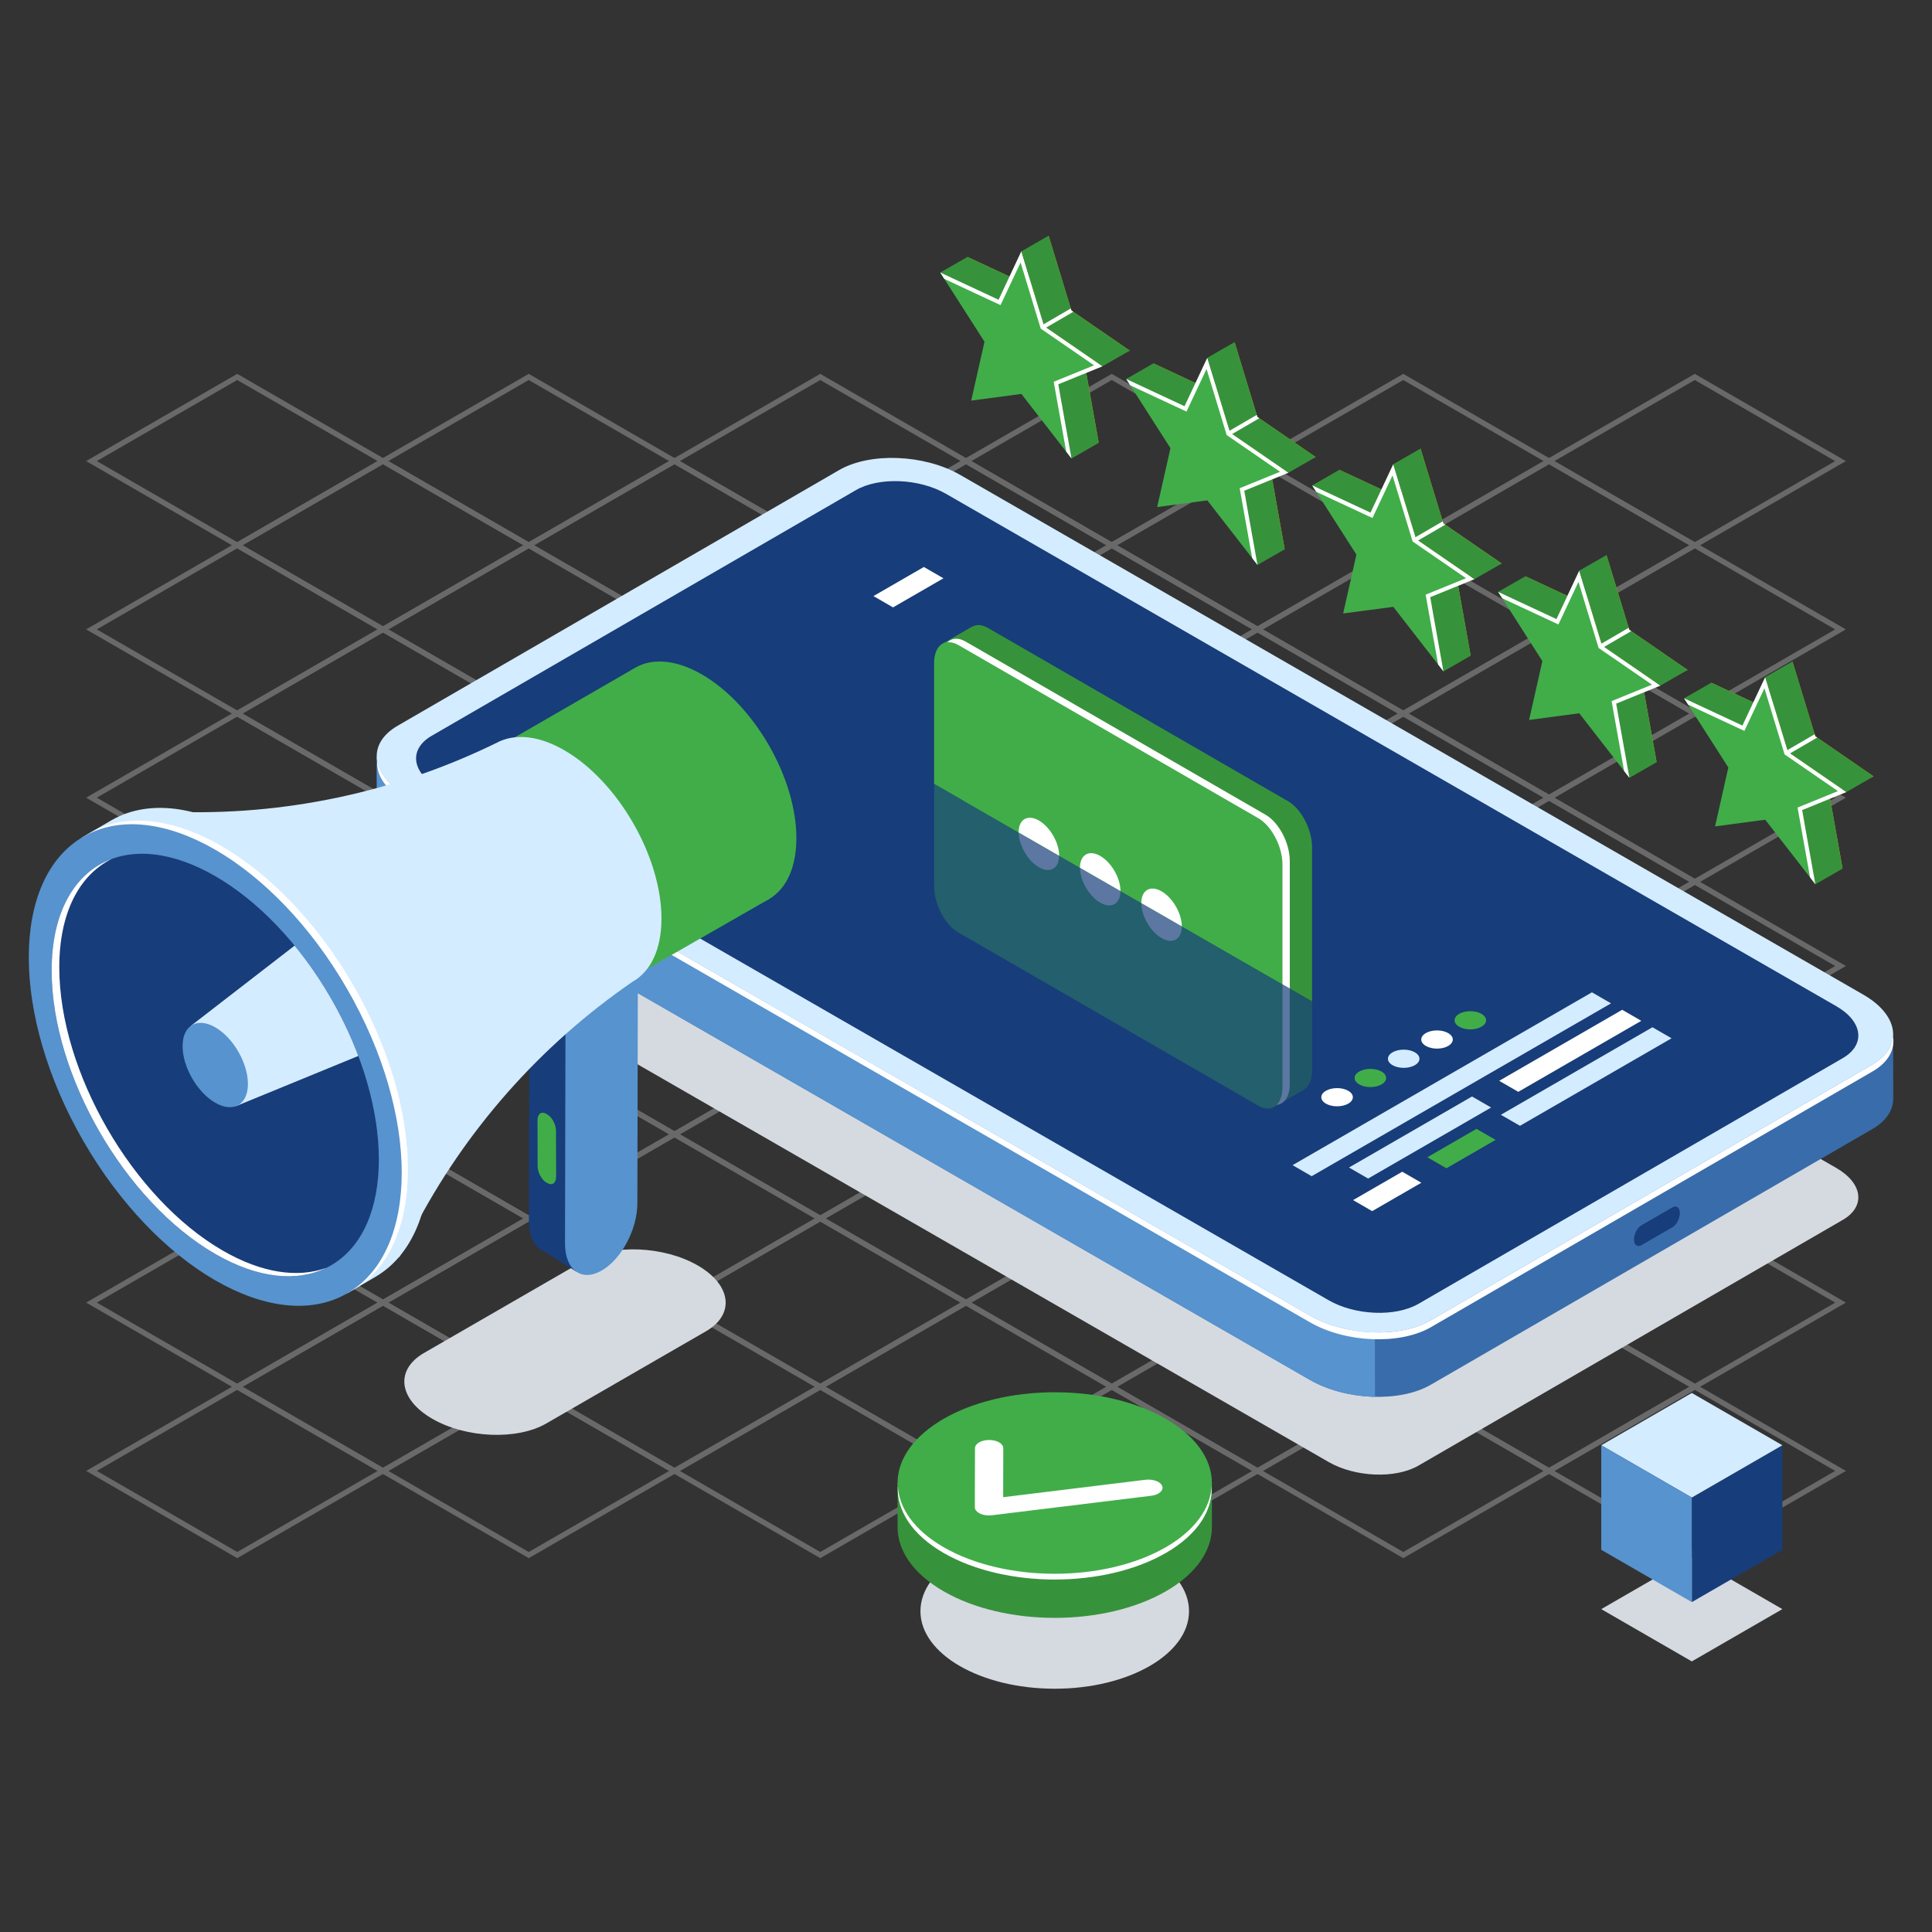 <svg xmlns="http://www.w3.org/2000/svg" xmlns:xlink="http://www.w3.org/1999/xlink" id="_&#xD1;&#xEB;&#xEE;&#xE9;_1" data-name="&#xD1;&#xEB;&#xEE;&#xE9; 1" viewBox="0 0 400 400"><rect x="0" y="0" width="400" height="400" fill="#333333" stroke="none"/><defs><style>      .cls-1 {        fill: #fff;      }      .cls-2 {        fill: #173d7a;      }      .cls-3 {        fill: #ff2c9c;      }      .cls-4 {        clip-path: url(#clippath-2);      }      .cls-5 {        fill: #bababa;      }      .cls-6 {        fill: #d5dae0;      }      .cls-7 {        fill: #e8a200;      }      .cls-8 {        fill: #396caa;      }      .cls-9 {        clip-path: url(#clippath-1);      }      .cls-10 {        fill: #37933b;      }      .cls-11 {        opacity: .4;      }      .cls-12 {        opacity: .3;      }      .cls-13 {        fill: #41ad49;      }      .cls-14 {        clip-path: url(#clippath);      }      .cls-15 {        fill: none;      }      .cls-16 {        fill: #d4ecff;      }      .cls-17 {        fill: #5793ce;      }    </style><clipPath id="clippath"><polygon class="cls-15" points="279.502 211.828 183.317 156.474 139.935 193.04 263.543 246.671 279.502 211.828"></polygon></clipPath><clipPath id="clippath-1"><polygon class="cls-15" points="279.502 211.828 183.317 156.474 197.974 103.04 295.706 154.101 279.502 211.828"></polygon></clipPath><clipPath id="clippath-2"><ellipse class="cls-15" cx="44.565" cy="220.504" rx="27.656" ry="47.902" transform="translate(-104.286 51.828) rotate(-30.001)"></ellipse></clipPath></defs><g class="cls-11"><path class="cls-5" d="M350.883,113.526l-.276-.16-31.009-17.902,31.284-18.062,31.285,18.063-31.284,18.062Zm-29.07-18.062l29.07,16.783,29.069-16.782-29.07-16.784-29.069,16.783Z"></path><path class="cls-5" d="M290.529,113.526l-31.284-18.062,31.284-18.062,31.284,18.062-31.284,18.062Zm-29.069-18.062l29.069,16.783,29.069-16.783-29.069-16.783-29.069,16.783Z"></path><path class="cls-5" d="M320.707,130.949l-.276-.16-31.009-17.902,31.284-18.062,.276,.16,31.009,17.902-31.284,18.062Zm-29.07-18.062l29.07,16.783,29.069-16.783-29.07-16.783-29.069,16.783Z"></path><path class="cls-5" d="M350.884,148.372l-.276-.16-31.009-17.902,31.284-18.062,.276,.16,31.009,17.902-31.284,18.062Zm-29.07-18.062l29.07,16.783,29.069-16.783-29.07-16.783-29.069,16.783Z"></path><path class="cls-5" d="M230.175,113.525l-.276-.16-31.009-17.902,31.284-18.062,31.285,18.064-31.284,18.061Zm-29.07-18.062l29.07,16.783,29.069-16.782-29.07-16.784-29.069,16.783Z"></path><path class="cls-5" d="M260.352,130.948l-31.284-18.062,31.284-18.061,31.284,18.062-31.284,18.061Zm-29.069-18.062l29.069,16.783,29.069-16.782-29.069-16.783-29.069,16.782Z"></path><path class="cls-5" d="M290.53,148.372l-31.285-18.064,31.284-18.061,.276,.16,31.009,17.902-31.284,18.062Zm-29.07-18.064l29.07,16.784,29.069-16.783-29.07-16.783-29.069,16.782Z"></path><path class="cls-5" d="M320.708,165.795l-.276-.16-31.009-17.902,31.284-18.062,.276,.16,31.009,17.902-31.284,18.062Zm-29.07-18.062l29.07,16.783,29.069-16.783-29.07-16.783-29.069,16.783Z"></path><path class="cls-5" d="M350.885,183.218l-.276-.16-31.009-17.902,31.284-18.062,.276,.16,31.009,17.902-31.284,18.062Zm-29.07-18.062l29.07,16.783,29.069-16.783-29.07-16.783-29.069,16.783Z"></path><path class="cls-5" d="M169.821,113.525l-.276-.16-31.009-17.902,31.284-18.062,.276,.16,31.009,17.902-31.284,18.062Zm-29.07-18.062l29.07,16.783,29.069-16.783-29.07-16.783-29.069,16.783Z"></path><path class="cls-5" d="M199.998,130.948l-.276-.16-31.009-17.902,31.284-18.062,.276,.16,31.009,17.902-31.284,18.062Zm-29.07-18.062l29.07,16.783,29.069-16.783-29.07-16.783-29.069,16.783Z"></path><path class="cls-5" d="M230.176,148.371l-.276-.16-31.009-17.902,31.284-18.062,31.284,18.062-31.283,18.062Zm-29.07-18.062l29.07,16.783,29.068-16.783-29.069-16.783-29.069,16.783Z"></path><path class="cls-5" d="M260.353,165.794l-31.284-18.062,31.283-18.062,31.285,18.064-31.284,18.061Zm-29.069-18.062l29.069,16.783,29.069-16.782-29.07-16.784-29.068,16.783Z"></path><path class="cls-5" d="M290.531,183.218l-31.285-18.064,31.284-18.061,.276,.16,31.009,17.902-31.284,18.062Zm-29.07-18.064l29.07,16.784,29.069-16.783-29.07-16.783-29.069,16.782Z"></path><path class="cls-5" d="M320.709,200.641l-.276-.16-31.009-17.902,31.284-18.062,.276,.16,31.009,17.902-31.284,18.062Zm-29.07-18.062l29.07,16.783,29.069-16.783-29.07-16.783-29.069,16.783Z"></path><path class="cls-5" d="M350.886,218.064l-.276-.16-31.009-17.902,31.284-18.062,.276,.16,31.009,17.902-31.284,18.062Zm-29.07-18.062l29.07,16.783,29.069-16.783-29.07-16.783-29.069,16.783Z"></path><path class="cls-5" d="M109.466,113.524l-.276-.16-31.009-17.902,31.284-18.062,31.285,18.064-31.284,18.061Zm-29.07-18.062l29.07,16.783,29.069-16.782-29.07-16.784-29.069,16.783Z"></path><path class="cls-5" d="M139.644,130.947l-.276-.16-31.009-17.902,31.284-18.062,.276,.16,31.009,17.902-31.284,18.062Zm-29.07-18.062l29.07,16.783,29.069-16.782-29.07-16.783-29.069,16.782Z"></path><path class="cls-5" d="M169.822,148.371l-31.285-18.064,31.284-18.061,.276,.16,31.009,17.902-31.284,18.062Zm-29.07-18.064l29.07,16.784,29.069-16.783-29.07-16.783-29.069,16.782Z"></path><path class="cls-5" d="M199.999,165.794l-.276-.16-31.009-17.902,31.284-18.062,.276,.16,31.009,17.902-31.284,18.062Zm-29.07-18.062l29.07,16.783,29.069-16.783-29.07-16.783-29.069,16.783Z"></path><path class="cls-5" d="M230.176,183.217l-31.284-18.062,31.284-18.062,31.284,18.062-31.284,18.062Zm-29.069-18.062l29.069,16.783,29.069-16.783-29.069-16.783-29.069,16.783Z"></path><path class="cls-5" d="M260.354,200.64l-.276-.16-31.009-17.902,31.284-18.062,31.285,18.064-31.284,18.061Zm-29.07-18.062l29.07,16.783,29.069-16.782-29.07-16.784-29.069,16.783Z"></path><path class="cls-5" d="M290.532,218.062l-.276-.16-31.009-17.902,31.284-18.061,.276,.16,31.009,17.902-31.284,18.061Zm-29.07-18.062l29.07,16.783,29.069-16.782-29.07-16.783-29.069,16.782Z"></path><path class="cls-5" d="M320.71,235.486l-31.285-18.064,31.284-18.061,.276,.16,31.009,17.902-31.284,18.062Zm-29.07-18.064l29.07,16.784,29.069-16.783-29.07-16.783-29.069,16.782Z"></path><path class="cls-5" d="M350.887,252.909l-.276-.16-31.009-17.902,31.284-18.062,.276,.16,31.009,17.902-31.284,18.062Zm-29.07-18.062l29.07,16.783,29.069-16.783-29.07-16.783-29.069,16.783Z"></path><path class="cls-5" d="M49.112,113.524l-31.285-18.064,31.284-18.061,.276,.16,31.009,17.902-31.284,18.062Zm-29.07-18.064l29.07,16.784,29.069-16.783-29.07-16.783-29.069,16.782Z"></path><path class="cls-5" d="M79.289,130.947l-.276-.16-31.009-17.902,31.284-18.062,.276,.16,31.009,17.902-31.284,18.062Zm-29.07-18.062l29.07,16.783,29.069-16.783-29.07-16.783-29.069,16.783Z"></path><path class="cls-5" d="M109.467,148.37l-.276-.16-31.009-17.902,31.284-18.062,.276,.16,31.009,17.902-31.284,18.062Zm-29.07-18.062l29.07,16.783,29.069-16.783-29.07-16.783-29.069,16.783Z"></path><path class="cls-5" d="M139.645,165.793l-.276-.16-31.009-17.902,31.284-18.062,31.285,18.063-31.284,18.062Zm-29.07-18.062l29.07,16.783,29.069-16.782-29.07-16.784-29.069,16.783Z"></path><path class="cls-5" d="M169.823,183.216l-.276-.16-31.009-17.902,31.284-18.061,.276,.16,31.009,17.902-31.284,18.061Zm-29.07-18.062l29.07,16.783,29.069-16.782-29.07-16.783-29.069,16.782Z"></path><path class="cls-5" d="M199.999,200.64l-31.284-18.063,31.284-18.062,31.284,18.062-31.284,18.062Zm-29.069-18.063l29.069,16.784,29.069-16.783-29.069-16.783-29.069,16.782Z"></path><path class="cls-5" d="M230.177,218.062l-.276-.16-31.009-17.902,31.284-18.062,.276,.16,31.009,17.902-31.284,18.062Zm-29.07-18.062l29.07,16.783,29.069-16.783-29.07-16.783-29.069,16.783Z"></path><path class="cls-5" d="M260.355,235.485l-.276-.16-31.009-17.902,31.284-18.062,.276,.16,31.009,17.902-31.284,18.062Zm-29.07-18.062l29.07,16.783,29.069-16.783-29.07-16.783-29.069,16.783Z"></path><path class="cls-5" d="M290.533,252.908l-.276-.16-31.009-17.902,31.284-18.062,31.285,18.064-31.284,18.061Zm-29.07-18.062l29.07,16.783,29.069-16.782-29.07-16.784-29.069,16.783Z"></path><path class="cls-5" d="M320.71,270.331l-.276-.16-31.009-17.902,31.284-18.061,.276,.16,31.009,17.902-31.284,18.061Zm-29.07-18.062l29.07,16.783,29.069-16.782-29.07-16.783-29.069,16.782Z"></path><path class="cls-5" d="M350.888,287.755l-31.285-18.064,31.284-18.061,.276,.16,31.009,17.902-31.284,18.062Zm-29.07-18.064l29.07,16.784,29.069-16.783-29.07-16.783-29.069,16.782Z"></path><path class="cls-5" d="M49.113,148.37l-31.285-18.064,31.284-18.061,.276,.16,31.009,17.902-31.284,18.062Zm-29.07-18.064l29.07,16.784,29.069-16.783-29.07-16.783-29.069,16.782Z"></path><path class="cls-5" d="M79.29,165.793l-.276-.16-31.009-17.902,31.284-18.062,.276,.16,31.009,17.902-31.284,18.062Zm-29.07-18.062l29.07,16.783,29.069-16.783-29.07-16.783-29.069,16.783Z"></path><path class="cls-5" d="M109.468,183.216l-.276-.16-31.009-17.902,31.284-18.062,.276,.16,31.009,17.902-31.284,18.062Zm-29.07-18.062l29.07,16.783,29.069-16.783-29.07-16.783-29.069,16.783Z"></path><path class="cls-5" d="M139.646,200.639l-.276-.16-31.009-17.902,31.284-18.062,.276,.16,31.009,17.902-31.284,18.062Zm-29.07-18.062l29.07,16.783,29.069-16.783-29.07-16.783-29.069,16.783Z"></path><path class="cls-5" d="M169.823,218.061l-31.284-18.062,31.284-18.062,31.284,18.064-31.284,18.061Zm-29.069-18.062l29.069,16.783,29.069-16.782-29.069-16.784-29.069,16.783Z"></path><path class="cls-5" d="M200,235.485l-31.285-18.063,31.284-18.062,.276,.16,31.009,17.902-31.284,18.062Zm-29.07-18.063l29.07,16.784,29.069-16.783-29.07-16.783-29.069,16.782Z"></path><path class="cls-5" d="M230.178,252.908l-.276-.16-31.009-17.902,31.284-18.062,.276,.16,31.009,17.902-31.284,18.062Zm-29.07-18.062l29.07,16.783,29.069-16.783-29.07-16.783-29.069,16.783Z"></path><path class="cls-5" d="M260.356,270.331l-.276-.16-31.009-17.902,31.284-18.062,.276,.16,31.009,17.902-31.284,18.062Zm-29.07-18.062l29.07,16.783,29.069-16.783-29.07-16.783-29.069,16.783Z"></path><path class="cls-5" d="M290.534,287.754l-.276-.16-31.009-17.902,31.284-18.062,.276,.16,31.009,17.902-31.284,18.062Zm-29.07-18.062l29.07,16.783,29.069-16.783-29.07-16.783-29.069,16.783Z"></path><path class="cls-5" d="M320.711,305.177l-.276-.16-31.009-17.902,31.284-18.062,31.285,18.064-31.284,18.061Zm-29.07-18.062l29.07,16.783,29.069-16.782-29.07-16.784-29.069,16.783Z"></path><path class="cls-5" d="M350.889,322.601l-31.285-18.064,31.284-18.061,.276,.16,31.009,17.902-31.284,18.062Zm-29.07-18.064l29.07,16.784,29.069-16.783-29.07-16.783-29.069,16.782Z"></path><path class="cls-5" d="M49.114,183.215l-.276-.16-31.009-17.902,31.284-18.061,.276,.16,31.009,17.902-31.284,18.061Zm-29.07-18.062l29.07,16.783,29.069-16.782-29.07-16.783-29.069,16.782Z"></path><path class="cls-5" d="M79.291,200.639l-31.285-18.064,31.284-18.061,.276,.16,31.009,17.902-31.284,18.062Zm-29.07-18.064l29.07,16.784,29.069-16.783-29.07-16.783-29.069,16.782Z"></path><path class="cls-5" d="M109.469,218.061l-.276-.16-31.009-17.902,31.284-18.062,.276,.16,31.009,17.902-31.284,18.062Zm-29.07-18.062l29.07,16.783,29.069-16.783-29.07-16.783-29.069,16.783Z"></path><path class="cls-5" d="M139.647,235.484l-.276-.16-31.009-17.902,31.284-18.062,31.284,18.062-31.283,18.062Zm-29.07-18.062l29.07,16.783,29.068-16.783-29.069-16.783-29.069,16.783Z"></path><path class="cls-5" d="M169.824,252.907l-31.284-18.062,31.283-18.062,31.285,18.064-31.284,18.061Zm-29.069-18.062l29.069,16.783,29.069-16.782-29.07-16.784-29.068,16.783Z"></path><path class="cls-5" d="M200.001,270.33l-.276-.16-31.009-17.902,31.284-18.062,.276,.16,31.009,17.902-31.284,18.062Zm-29.07-18.062l29.07,16.783,29.069-16.782-29.07-16.783-29.069,16.782Z"></path><path class="cls-5" d="M230.179,287.754l-31.285-18.064,31.284-18.061,.276,.16,31.009,17.902-31.284,18.062Zm-29.07-18.064l29.07,16.784,29.069-16.783-29.07-16.783-29.069,16.782Z"></path><path class="cls-5" d="M260.357,305.177l-.276-.16-31.009-17.902,31.284-18.062,.276,.16,31.009,17.902-31.284,18.062Zm-29.07-18.062l29.07,16.783,29.069-16.783-29.07-16.783-29.069,16.783Z"></path><path class="cls-5" d="M290.535,322.6l-.276-.16-31.009-17.902,31.284-18.062,.276,.16,31.009,17.902-31.284,18.062Zm-29.07-18.062l29.07,16.783,29.069-16.783-29.07-16.783-29.069,16.783Z"></path><path class="cls-5" d="M49.115,218.06l-.276-.16-31.009-17.902,31.284-18.062,31.285,18.064-31.284,18.061Zm-29.07-18.062l29.07,16.783,29.069-16.782-29.07-16.784-29.069,16.783Z"></path><path class="cls-5" d="M79.292,235.483l-.276-.16-31.009-17.902,31.284-18.061,.276,.16,31.009,17.902-31.284,18.061Zm-29.07-18.062l29.07,16.783,29.069-16.782-29.07-16.783-29.069,16.782Z"></path><path class="cls-5" d="M109.47,252.907l-31.285-18.064,31.284-18.061,.276,.16,31.009,17.902-31.284,18.062Zm-29.07-18.064l29.07,16.784,29.069-16.783-29.07-16.783-29.069,16.782Z"></path><path class="cls-5" d="M139.647,270.33l-31.284-18.062,31.284-18.062,31.284,18.062-31.284,18.062Zm-29.069-18.062l29.069,16.783,29.069-16.783-29.069-16.783-29.069,16.783Z"></path><path class="cls-5" d="M169.825,287.753l-.276-.16-31.009-17.902,31.284-18.062,.276,.16,31.009,17.902-31.284,18.062Zm-29.07-18.062l29.07,16.783,29.069-16.783-29.07-16.783-29.069,16.783Z"></path><path class="cls-5" d="M200.002,305.176l-.276-.16-31.009-17.902,31.284-18.062,31.285,18.063-31.284,18.062Zm-29.07-18.062l29.07,16.783,29.069-16.782-29.07-16.784-29.069,16.783Z"></path><path class="cls-5" d="M230.18,322.599l-.276-.16-31.009-17.902,31.284-18.061,.276,.16,31.009,17.902-31.284,18.061Zm-29.07-18.062l29.07,16.783,29.069-16.782-29.07-16.783-29.069,16.782Z"></path><path class="cls-5" d="M49.116,252.906l-.276-.16-31.009-17.902,31.284-18.062,.276,.16,31.009,17.902-31.284,18.062Zm-29.07-18.062l29.07,16.783,29.069-16.783-29.07-16.783-29.069,16.783Z"></path><path class="cls-5" d="M79.293,270.329l-.276-.16-31.009-17.902,31.284-18.062,31.285,18.064-31.284,18.061Zm-29.07-18.062l29.07,16.783,29.069-16.782-29.07-16.784-29.069,16.783Z"></path><path class="cls-5" d="M109.47,287.753l-31.284-18.064,31.284-18.061,31.284,18.062-31.284,18.062Zm-29.069-18.064l29.069,16.784,29.069-16.783-29.069-16.783-29.069,16.782Z"></path><path class="cls-5" d="M139.648,305.176l-.276-.16-31.009-17.902,31.284-18.062,.276,.16,31.009,17.902-31.284,18.062Zm-29.07-18.062l29.07,16.783,29.069-16.783-29.07-16.783-29.069,16.783Z"></path><path class="cls-5" d="M169.826,322.599l-.276-.16-31.009-17.902,31.284-18.062,.276,.16,31.009,17.902-31.284,18.062Zm-29.07-18.062l29.07,16.783,29.069-16.783-29.07-16.783-29.069,16.783Z"></path><path class="cls-5" d="M49.117,287.752l-.276-.16-31.009-17.902,31.284-18.062,.276,.16,31.009,17.902-31.284,18.062Zm-29.07-18.062l29.07,16.783,29.069-16.783-29.07-16.783-29.069,16.783Z"></path><path class="cls-5" d="M79.294,305.175l-.276-.16-31.009-17.902,31.284-18.062,31.284,18.064-31.283,18.061Zm-29.07-18.062l29.07,16.783,29.068-16.782-29.069-16.784-29.069,16.783Z"></path><path class="cls-5" d="M109.471,322.598l-31.284-18.062,31.283-18.061,.276,.16,31.009,17.902-31.284,18.061Zm-29.069-18.062l29.069,16.783,29.069-16.782-29.07-16.783-29.068,16.782Z"></path><path class="cls-5" d="M49.118,322.598l-.276-.16-31.009-17.902,31.284-18.062,.276,.16,31.009,17.902-31.284,18.062Zm-29.07-18.062l29.07,16.783,29.069-16.783-29.07-16.783-29.069,16.783Z"></path></g><path class="cls-6" d="M89.364,185.839l87.837-50.865c4.771-2.764,13.113-2.429,18.631,.746l184.346,106.091c5.518,3.176,6.124,7.99,1.353,10.754l-87.837,50.865c-4.771,2.764-13.113,2.429-18.631-.746L90.716,196.593c-5.518-3.176-6.124-7.99-1.353-10.754Z"></path><g><path class="cls-8" d="M296.249,286.688l91.412-52.936c3.003-1.74,4.403-4.084,4.303-6.524l.02,.007-.037-13.264-5.084,5.955c-.33-.217-.661-.435-1.022-.642L198.84,111.663c-7.424-4.273-18.646-4.722-25.066-1.004l-90.129,52.193c-1.824-1.997-5.649-6.215-5.649-6.215l.043,12.975,.002-.002c-.135,2.925,1.947,6.041,6.139,8.453l187.002,107.62c7.424,4.273,18.646,4.722,25.066,1.004Z"></path><path class="cls-17" d="M198.84,111.663c-7.424-4.273-18.646-4.722-25.066-1.004l-90.129,52.193c-1.824-1.997-5.649-6.215-5.649-6.215l.043,12.975,.002-.002c-.135,2.925,1.947,6.041,6.139,8.454l187.002,107.62c3.873,2.229,8.778,3.407,13.497,3.506l-.178-128.227-85.662-49.299Z"></path><path class="cls-16" d="M82.323,150.259l91.413-52.936c6.419-3.718,17.642-3.268,25.066,1.004l187.002,107.62c7.424,4.273,8.239,10.75,1.82,14.468l-91.413,52.936c-6.419,3.718-17.642,3.268-25.066-1.004L84.143,164.728c-7.424-4.273-8.239-10.75-1.82-14.468Z"></path><path class="cls-1" d="M296.28,274.767l91.413-52.936c3.311-1.917,4.682-4.569,4.23-7.274-.162,2.197-1.571,4.277-4.3,5.858l-91.413,52.936c-6.419,3.718-17.641,3.269-25.066-1.004L84.143,164.728c-3.595-2.069-5.625-4.655-6.05-7.195-.219,2.971,1.851,6.154,6.119,8.611l187.002,107.62c7.424,4.273,18.646,4.722,25.066,1.004Z"></path><path class="cls-2" d="M89.364,152.345l87.837-50.865c4.771-2.764,13.113-2.429,18.631,.746l184.346,106.091c5.518,3.176,6.124,7.99,1.353,10.754l-87.837,50.865c-4.771,2.764-13.113,2.429-18.631-.746L90.716,163.099c-5.518-3.176-6.124-7.99-1.353-10.754Z"></path></g><g><g><g><polygon class="cls-7" points="217.101 48.8 221.82 64.278 233.9 72.591 224.737 76.327 227.483 91.689 217.101 78.324 206.719 79.701 209.465 67.51 200.302 53.194 212.382 58.829 217.101 48.8"></polygon><path class="cls-10" d="M194.666,56.43l5.637-3.236,8.706,4.061s-.03,5.854,0,5.993c.03,.139-3.588,.313-3.832,.313-.243,0-10.511-7.132-10.511-7.132Z"></path><path class="cls-10" d="M227.483,91.689l-5.637,3.236-2.747-15.362s2.732-2.884,2.72-2.884c-.012,0,3.073,.522,3.073,.522l2.59,14.488Z"></path><polygon class="cls-13" points="211.464 52.036 216.183 67.514 228.263 75.827 219.1 79.563 221.846 94.925 211.464 81.56 201.082 82.937 203.829 70.746 194.666 56.43 206.745 62.065 211.464 52.036"></polygon><path class="cls-1" d="M221.846,94.925l-2.747-15.362,9.163-3.735-12.079-8.313-4.719-15.479-4.719,10.029-12.079-5.636,.842,1.315,11.64,5.429,4.151-8.822,4.17,13.684,11.047,7.602-8.357,3.406,2.587,14.463,1.102,1.418Z"></path><polygon class="cls-10" points="211.464 52.036 217.101 48.8 221.82 64.278 216.183 67.514 211.464 52.036"></polygon><polygon class="cls-10" points="233.9 72.591 228.263 75.827 216.183 67.514 221.82 64.278 233.9 72.591"></polygon></g><polygon class="cls-1" points="216.465 67.903 215.606 67.407 221.694 63.865 221.82 64.278 222.221 64.554 216.465 67.903"></polygon></g><g><g><polygon class="cls-7" points="255.603 70.839 260.322 86.317 272.401 94.63 263.238 98.365 265.985 113.728 255.603 100.363 245.221 101.739 247.967 89.549 238.804 75.233 250.884 80.868 255.603 70.839"></polygon><path class="cls-10" d="M233.167,78.468l5.637-3.236,8.706,4.061s-.03,5.854,0,5.993c.03,.139-3.588,.313-3.832,.313-.243,0-10.511-7.132-10.511-7.132Z"></path><path class="cls-10" d="M265.985,113.728l-5.637,3.236-2.747-15.362s2.732-2.884,2.72-2.884,3.073,.522,3.073,.522l2.59,14.488Z"></path><polygon class="cls-13" points="249.966 74.075 254.685 89.553 266.765 97.866 257.602 101.601 260.348 116.963 249.966 103.599 239.584 104.975 242.33 92.784 233.167 78.468 245.247 84.104 249.966 74.075"></polygon><path class="cls-1" d="M260.348,116.964l-2.747-15.362,9.163-3.735-12.079-8.313-4.719-15.479-4.719,10.029-12.079-5.636,.842,1.315,11.64,5.429,4.151-8.822,4.17,13.684,11.047,7.602-8.357,3.406,2.587,14.463,1.102,1.418Z"></path><polygon class="cls-10" points="249.966 74.075 255.603 70.839 260.322 86.317 254.685 89.553 249.966 74.075"></polygon><polygon class="cls-10" points="272.401 94.63 266.765 97.866 254.685 89.553 260.322 86.317 272.401 94.63"></polygon></g><polygon class="cls-1" points="254.966 89.942 254.107 89.446 260.196 85.903 260.322 86.317 260.722 86.593 254.966 89.942"></polygon></g><g><g><polygon class="cls-7" points="294.104 92.877 298.823 108.356 310.903 116.668 301.74 120.404 304.486 135.766 294.104 122.401 283.722 123.778 286.469 111.587 277.306 97.271 289.385 102.906 294.104 92.877"></polygon><path class="cls-10" d="M271.669,100.507l5.637-3.236,8.706,4.061s-.03,5.854,0,5.993c.03,.139-3.588,.313-3.832,.313-.243,0-10.511-7.132-10.511-7.132Z"></path><path class="cls-10" d="M304.486,135.766l-5.637,3.236-2.747-15.362s2.732-2.884,2.72-2.884c-.012,0,3.073,.522,3.073,.522l2.59,14.488Z"></path><polygon class="cls-13" points="288.467 96.113 293.187 111.591 305.266 119.904 296.103 123.64 298.85 139.002 288.467 125.637 278.085 127.014 280.832 114.823 271.669 100.507 283.748 106.142 288.467 96.113"></polygon><path class="cls-1" d="M298.85,139.002l-2.747-15.362,9.163-3.735-12.08-8.313-4.719-15.479-4.719,10.029-12.079-5.636,.842,1.315,11.64,5.429,4.151-8.822,4.17,13.684,11.047,7.602-8.357,3.406,2.587,14.463,1.102,1.418Z"></path><polygon class="cls-10" points="288.467 96.113 294.104 92.877 298.823 108.356 293.187 111.591 288.467 96.113"></polygon><polygon class="cls-10" points="310.903 116.668 305.266 119.904 293.187 111.591 298.823 108.356 310.903 116.668"></polygon></g><polygon class="cls-1" points="293.468 111.981 292.609 111.485 298.697 107.942 298.823 108.356 299.224 108.631 293.468 111.981"></polygon></g><g><g><polygon class="cls-7" points="332.606 114.916 337.325 130.394 349.404 138.707 340.241 142.442 342.988 157.805 332.606 144.44 322.224 145.816 324.97 133.626 315.807 119.31 327.887 124.945 332.606 114.916"></polygon><path class="cls-10" d="M310.17,122.546l5.637-3.236,8.706,4.061s-.03,5.854,0,5.993c.03,.139-3.588,.313-3.832,.313s-10.511-7.132-10.511-7.132Z"></path><path class="cls-10" d="M342.988,157.805l-5.637,3.236-2.746-15.362s2.732-2.883,2.72-2.883,3.073,.522,3.073,.522l2.59,14.488Z"></path><polygon class="cls-13" points="326.969 118.152 331.688 133.63 343.768 141.943 334.605 145.678 337.351 161.041 326.969 147.676 316.587 149.052 319.333 136.862 310.17 122.546 322.25 128.181 326.969 118.152"></polygon><path class="cls-1" d="M337.351,161.041l-2.747-15.362,9.163-3.735-12.079-8.313-4.719-15.479-4.719,10.03-12.079-5.636,.842,1.315,11.64,5.429,4.151-8.822,4.17,13.684,11.047,7.602-8.357,3.405,2.587,14.463,1.102,1.418Z"></path><polygon class="cls-10" points="326.969 118.152 332.606 114.916 337.325 130.394 331.688 133.63 326.969 118.152"></polygon><polygon class="cls-10" points="349.404 138.707 343.768 141.943 331.688 133.63 337.325 130.394 349.404 138.707"></polygon></g><polygon class="cls-1" points="331.969 134.019 331.111 133.523 337.199 129.981 337.325 130.394 337.725 130.67 331.969 134.019"></polygon></g><g><g><polygon class="cls-7" points="371.107 136.954 375.826 152.433 387.906 160.746 378.743 164.481 381.489 179.843 371.107 166.478 360.725 167.855 363.472 155.664 354.309 141.348 366.388 146.984 371.107 136.954"></polygon><path class="cls-10" d="M348.672,144.584l5.637-3.236,8.706,4.061s-.03,5.854,0,5.993c.03,.139-3.588,.313-3.832,.313-.244,0-10.511-7.132-10.511-7.132Z"></path><path class="cls-10" d="M381.489,179.843l-5.637,3.236-2.747-15.362s2.732-2.883,2.72-2.883,3.073,.522,3.073,.522l2.59,14.488Z"></path><polygon class="cls-13" points="365.471 140.19 370.19 155.669 382.269 163.982 373.106 167.717 375.853 183.079 365.471 169.714 355.089 171.091 357.835 158.9 348.672 144.584 360.752 150.22 365.471 140.19"></polygon><path class="cls-1" d="M375.853,183.079l-2.747-15.362,9.163-3.735-12.079-8.313-4.719-15.479-4.719,10.03-12.079-5.636,.842,1.315,11.64,5.429,4.151-8.822,4.17,13.684,11.047,7.602-8.357,3.405,2.587,14.463,1.102,1.418Z"></path><polygon class="cls-10" points="365.471 140.19 371.107 136.954 375.826 152.433 370.19 155.669 365.471 140.19"></polygon><polygon class="cls-10" points="387.906 160.746 382.269 163.982 370.19 155.669 375.826 152.433 387.906 160.746"></polygon></g><polygon class="cls-1" points="370.471 156.058 369.612 155.562 375.7 152.019 375.826 152.433 376.227 152.708 370.471 156.058"></polygon></g></g><path class="cls-2" d="M346.252,254.094l-6.409,3.7c-.851,.491-1.541-.03-1.541-1.165h0c0-1.135,.69-2.453,1.541-2.945l6.409-3.7c.851-.491,1.541,.03,1.541,1.165h0c0,1.135-.69,2.453-1.541,2.945Z"></path><g><polygon class="cls-16" points="271.567 243.519 333.55 207.733 329.593 205.449 267.611 241.235 271.567 243.519"></polygon><polygon class="cls-16" points="314.693 233.086 346.078 214.966 342.121 212.682 310.737 230.802 314.693 233.086"></polygon><polygon class="cls-13" points="299.463 241.879 309.642 236.002 305.686 233.718 295.507 239.595 299.463 241.879"></polygon><polygon class="cls-1" points="284.095 250.752 294.274 244.875 290.318 242.591 280.139 248.468 284.095 250.752"></polygon><polygon class="cls-1" points="314.342 226.055 339.814 211.35 335.857 209.065 310.386 223.771 314.342 226.055"></polygon><polygon class="cls-16" points="283.25 244.007 308.721 229.301 304.765 227.017 279.294 241.722 283.25 244.007"></polygon><g><path class="cls-13" d="M302.107,212.571c1.275,.736,3.341,.736,4.616-0,1.275-.736,1.275-1.929,0-2.665-1.275-.736-3.341-.736-4.616,0-1.275,.736-1.275,1.929-0,2.665Z"></path><path class="cls-1" d="M295.211,216.553c1.274,.736,3.341,.736,4.616,0,1.275-.736,1.275-1.929,0-2.665-1.274-.736-3.341-.736-4.616,0-1.275,.736-1.275,1.929-0,2.665Z"></path><path class="cls-16" d="M288.314,220.535c1.274,.736,3.341,.736,4.616,0s1.275-1.929,0-2.665c-1.275-.736-3.341-.736-4.616,0s-1.275,1.929,0,2.665Z"></path><path class="cls-13" d="M281.417,224.517c1.275,.736,3.341,.736,4.616-0s1.275-1.929,0-2.665c-1.275-.736-3.341-.736-4.616,0s-1.275,1.929-0,2.665Z"></path><path class="cls-1" d="M274.52,228.499c1.275,.736,3.341,.736,4.616-0s1.275-1.929,0-2.665c-1.274-.736-3.341-.736-4.616,0s-1.275,1.929-0,2.665Z"></path></g></g><g class="cls-12"><g class="cls-14"><g><g><path class="cls-10" d="M266.652,165.864l-62.124-35.867c-1.23-.71-2.341-.737-3.211-.258,.001-.005,.004-.04,.004-.04l-6.026,3.482s2.668,.973,4.235,1.547v45.241c0,3.681,2.238,7.957,4.998,9.551l59.379,34.282v5.308l6.088-3.506-.033-.012c1.028-.627,1.689-2.004,1.689-3.985v-46.194c0-3.681-2.238-7.957-4.998-9.551Z"></path><path class="cls-13" d="M260.516,228.924l-62.124-35.868c-2.761-1.594-4.998-5.87-4.998-9.55v-46.194c0-3.681,2.238-5.373,4.998-3.779l62.124,35.868c2.761,1.594,4.998,5.87,4.998,9.55v46.194c0,3.681-2.238,5.373-4.998,3.779Z"></path><path class="cls-1" d="M262.037,168.692l-62.125-35.867c-1.513-.875-2.852-.732-3.769,.154,.678-.067,1.435,.087,2.247,.556l62.125,35.867c2.76,1.593,4.998,5.87,4.998,9.55v46.194c0,1.664-.474,2.893-1.23,3.623,1.626-.16,2.752-1.737,2.752-4.334v-46.194c0-3.68-2.238-7.957-4.998-9.55Z"></path></g><g><path class="cls-1" d="M219.283,177.139c0,2.673-1.877,3.756-4.192,2.42s-4.192-4.587-4.192-7.26,1.877-3.756,4.192-2.42c2.315,1.337,4.192,4.587,4.192,7.26Z"></path><path class="cls-1" d="M231.981,184.47c0,2.673-1.877,3.756-4.192,2.42-2.315-1.337-4.192-4.587-4.192-7.26s1.877-3.756,4.192-2.42,4.192,4.587,4.192,7.26Z"></path><path class="cls-1" d="M244.68,191.801c0,2.673-1.877,3.756-4.192,2.42-2.315-1.337-4.192-4.587-4.192-7.26s1.877-3.756,4.192-2.42c2.315,1.337,4.192,4.587,4.192,7.26Z"></path></g></g></g></g><g class="cls-9"><g><g><path class="cls-10" d="M266.652,165.864l-62.124-35.867c-1.23-.71-2.341-.737-3.211-.258,.001-.005,.004-.04,.004-.04l-6.026,3.482s2.668,.973,4.235,1.547v45.241c0,3.681,2.238,7.957,4.998,9.551l59.379,34.282v5.308l6.088-3.506-.033-.012c1.028-.627,1.689-2.004,1.689-3.985v-46.194c0-3.681-2.238-7.957-4.998-9.551Z"></path><path class="cls-13" d="M260.516,228.924l-62.124-35.868c-2.761-1.594-4.998-5.87-4.998-9.55v-46.194c0-3.681,2.238-5.373,4.998-3.779l62.124,35.868c2.761,1.594,4.998,5.87,4.998,9.55v46.194c0,3.681-2.238,5.373-4.998,3.779Z"></path><path class="cls-1" d="M262.037,168.692l-62.125-35.867c-1.513-.875-2.852-.732-3.769,.154,.678-.067,1.435,.087,2.247,.556l62.125,35.867c2.76,1.593,4.998,5.87,4.998,9.55v46.194c0,1.664-.474,2.893-1.23,3.623,1.626-.16,2.752-1.737,2.752-4.334v-46.194c0-3.68-2.238-7.957-4.998-9.55Z"></path></g><g><path class="cls-1" d="M219.283,177.139c0,2.673-1.877,3.756-4.192,2.42s-4.192-4.587-4.192-7.26,1.877-3.756,4.192-2.42c2.315,1.337,4.192,4.587,4.192,7.26Z"></path><path class="cls-1" d="M231.981,184.47c0,2.673-1.877,3.756-4.192,2.42-2.315-1.337-4.192-4.587-4.192-7.26s1.877-3.756,4.192-2.42,4.192,4.587,4.192,7.26Z"></path><path class="cls-1" d="M244.68,191.801c0,2.673-1.877,3.756-4.192,2.42-2.315-1.337-4.192-4.587-4.192-7.26s1.877-3.756,4.192-2.42c2.315,1.337,4.192,4.587,4.192,7.26Z"></path></g></g></g><g><polygon class="cls-3" points="138.279 152.92 148.715 146.894 144.659 144.553 134.223 150.578 138.279 152.92"></polygon><polygon class="cls-1" points="123.747 161.31 134.183 155.285 130.127 152.943 119.691 158.968 123.747 161.31"></polygon><polygon class="cls-1" points="184.893 125.755 195.329 119.729 191.273 117.388 180.837 123.413 184.893 125.755"></polygon><polygon class="cls-1" points="140.605 158.992 155.137 150.602 151.081 148.261 136.549 156.65 140.605 158.992"></polygon><polygon class="cls-16" points="130.169 165.018 136.546 161.336 132.49 158.994 126.113 162.676 130.169 165.018"></polygon></g><g><g><ellipse class="cls-6" cx="218.371" cy="333.58" rx="27.803" ry="16.052"></ellipse><path class="cls-10" d="M250.911,316.177v-9.136h-1.725c-1.549-2.667-4.128-5.178-7.806-7.301-12.708-7.337-33.311-7.337-46.018,0-3.678,2.123-6.257,4.635-7.806,7.301h-1.722v9.087h.002c-.022,4.824,3.151,9.653,9.527,13.334,12.708,7.337,33.311,7.337,46.018,.001,6.354-3.668,9.531-8.477,9.53-13.286Z"></path><ellipse class="cls-13" cx="218.371" cy="307.041" rx="32.54" ry="18.787"></ellipse><path class="cls-1" d="M241.381,320.325c-12.707,7.337-33.31,7.337-46.018,0-6.09-3.516-9.229-8.08-9.482-12.687-.275,5.006,2.864,10.062,9.482,13.883,12.708,7.337,33.311,7.337,46.018,0,6.617-3.82,9.756-8.876,9.481-13.882-.253,4.606-3.391,9.17-9.481,12.686Z"></path></g><path class="cls-1" d="M202.687,313.261c-.547-.316-.859-.746-.857-1.199l.033-12.24c.002-.933,1.316-1.689,2.933-1.688,1.619,0,2.924,.759,2.924,1.694l-.027,10.15,29.457-3.607c1.583-.194,3.137,.39,3.473,1.303,.336,.913-.675,1.811-2.257,2.005l-32.999,4.041c-.866,.106-1.767-.019-2.454-.341-.078-.037-.154-.076-.225-.118Z"></path></g><path class="cls-6" d="M113.099,294.717l33.058-19.086c6.051-3.493,5.292-9.595-1.695-13.629h-0c-6.986-4.034-17.555-4.472-23.606-.979l-33.058,19.086c-6.051,3.493-5.292,9.595,1.695,13.629h0c6.987,4.034,17.555,4.472,23.606,.979Z"></path><g><g><path class="cls-2" d="M124.481,244.54l.014-6.4,7.571-38.145-7.478-4.619-14.981,8.269-.107,49.164c-.007,3.308,1.233,5.545,3.137,6.274l0,.003,6.661,4.187,.837-3.166,1.145-5.767c1.929-2.842,3.194-6.475,3.201-9.8Z"></path><path class="cls-17" d="M124.447,263.127h0c-4.137,2.284-7.481-.268-7.469-5.698l.107-49.164,14.981-8.27-.107,49.164c-.012,5.431-3.375,11.684-7.512,13.968Z"></path></g><g><ellipse class="cls-13" cx="145.317" cy="162.224" rx="15.976" ry="27.672" transform="translate(-61.645 94.398) rotate(-30.001)"></ellipse><polygon class="cls-13" points="159.345 186.074 102.402 218.727 71.791 172.744 131.115 138.484 159.345 186.074"></polygon></g><path class="cls-16" d="M136.95,190.185c0-12.834-9.01-28.44-20.125-34.858-5.051-2.916-9.664-3.426-13.198-1.917l-.005-.009-.073,.036c-.03,.015-.06,.029-.09,.044-.155,.07-.308,.146-.459,.224-21.015,10.329-44.273,15.266-67.678,14.354l-6.631-.258,53.983,92.509,2.924-5.651c10.663-20.608,26.247-38.257,45.357-51.393,3.699-2.078,5.994-6.606,5.994-13.081Z"></path><path class="cls-16" d="M88.97,239.405c0-24.62-17.285-54.558-38.607-66.868-10.633-6.139-20.262-6.734-27.244-2.735l0-.002-.037,.022c-.017,.01-.035,.02-.052,.03l-6.334,3.711,2.213-.462c-4.503,4.692-7.153,12.085-7.153,21.724,0,24.62,17.285,54.558,38.607,66.868,8.368,4.831,16.113,6.228,22.436,4.656l-1.003,1.476,5.832-3.409c.031-.018,.061-.035,.091-.053l.21-.122-.008,0c6.833-4.097,11.049-12.68,11.049-24.836Z"></path><path class="cls-1" d="M84.452,242.041c0-24.62-17.285-54.558-38.607-66.868-10.49-6.056-20.001-6.714-26.959-2.892l-.969,.568c-.331,.209-.654,.432-.972,.663l1.965-.41c-4.503,4.692-7.153,12.085-7.153,21.724,0,24.62,17.285,54.558,38.607,66.868,8.368,4.831,16.113,6.228,22.436,4.656l-.915,1.346c7.723-3.693,12.567-12.621,12.567-25.655Z"></path><ellipse class="cls-17" cx="44.565" cy="220.504" rx="31.522" ry="54.598" transform="translate(-104.286 51.828) rotate(-30.002)"></ellipse><ellipse class="cls-2" cx="44.565" cy="220.504" rx="27.656" ry="47.902" transform="translate(-104.286 51.828) rotate(-30.001)"></ellipse><path class="cls-1" d="M46.146,258.937c-18.707-10.8-33.872-37.067-33.872-58.667,0-11.343,4.184-19.141,10.864-22.428-7.596,2.787-12.445,10.892-12.445,23.105,0,21.6,15.165,47.866,33.872,58.667,8.883,5.129,16.967,5.845,23.008,2.873-5.838,2.142-13.297,1.143-21.427-3.55Z"></path><g class="cls-4"><g><polygon class="cls-16" points="39.495 212.406 88.642 174.406 106.489 205.368 48.803 229.038 39.495 212.406"></polygon><path class="cls-17" d="M51.329,224.409c0,4.314-3.028,6.062-6.764,3.905-3.736-2.157-6.764-7.402-6.764-11.716s3.028-6.062,6.764-3.905,6.764,7.402,6.764,11.716Z"></path></g></g><path class="cls-13" d="M113.366,244.962l-.266-.152c-.983-.564-1.783-2.082-1.787-3.39l-.027-9.481c-.004-1.309,.79-1.912,1.773-1.349l.266,.152c.983,.564,1.783,2.082,1.787,3.39l.027,9.481c.004,1.309-.79,1.912-1.773,1.349Z"></path></g><g><polygon class="cls-6" points="350.272 343.977 331.523 333.152 350.271 322.328 369.02 333.152 350.272 343.977"></polygon><polygon class="cls-2" points="369.02 320.873 350.272 331.698 350.272 310.049 369.02 299.224 369.02 320.873"></polygon><polygon class="cls-16" points="350.272 310.049 331.523 299.224 350.271 288.4 369.02 299.225 350.272 310.049"></polygon><polygon class="cls-17" points="350.272 331.698 331.523 320.873 331.523 299.224 350.272 310.049 350.272 331.698"></polygon></g></svg>